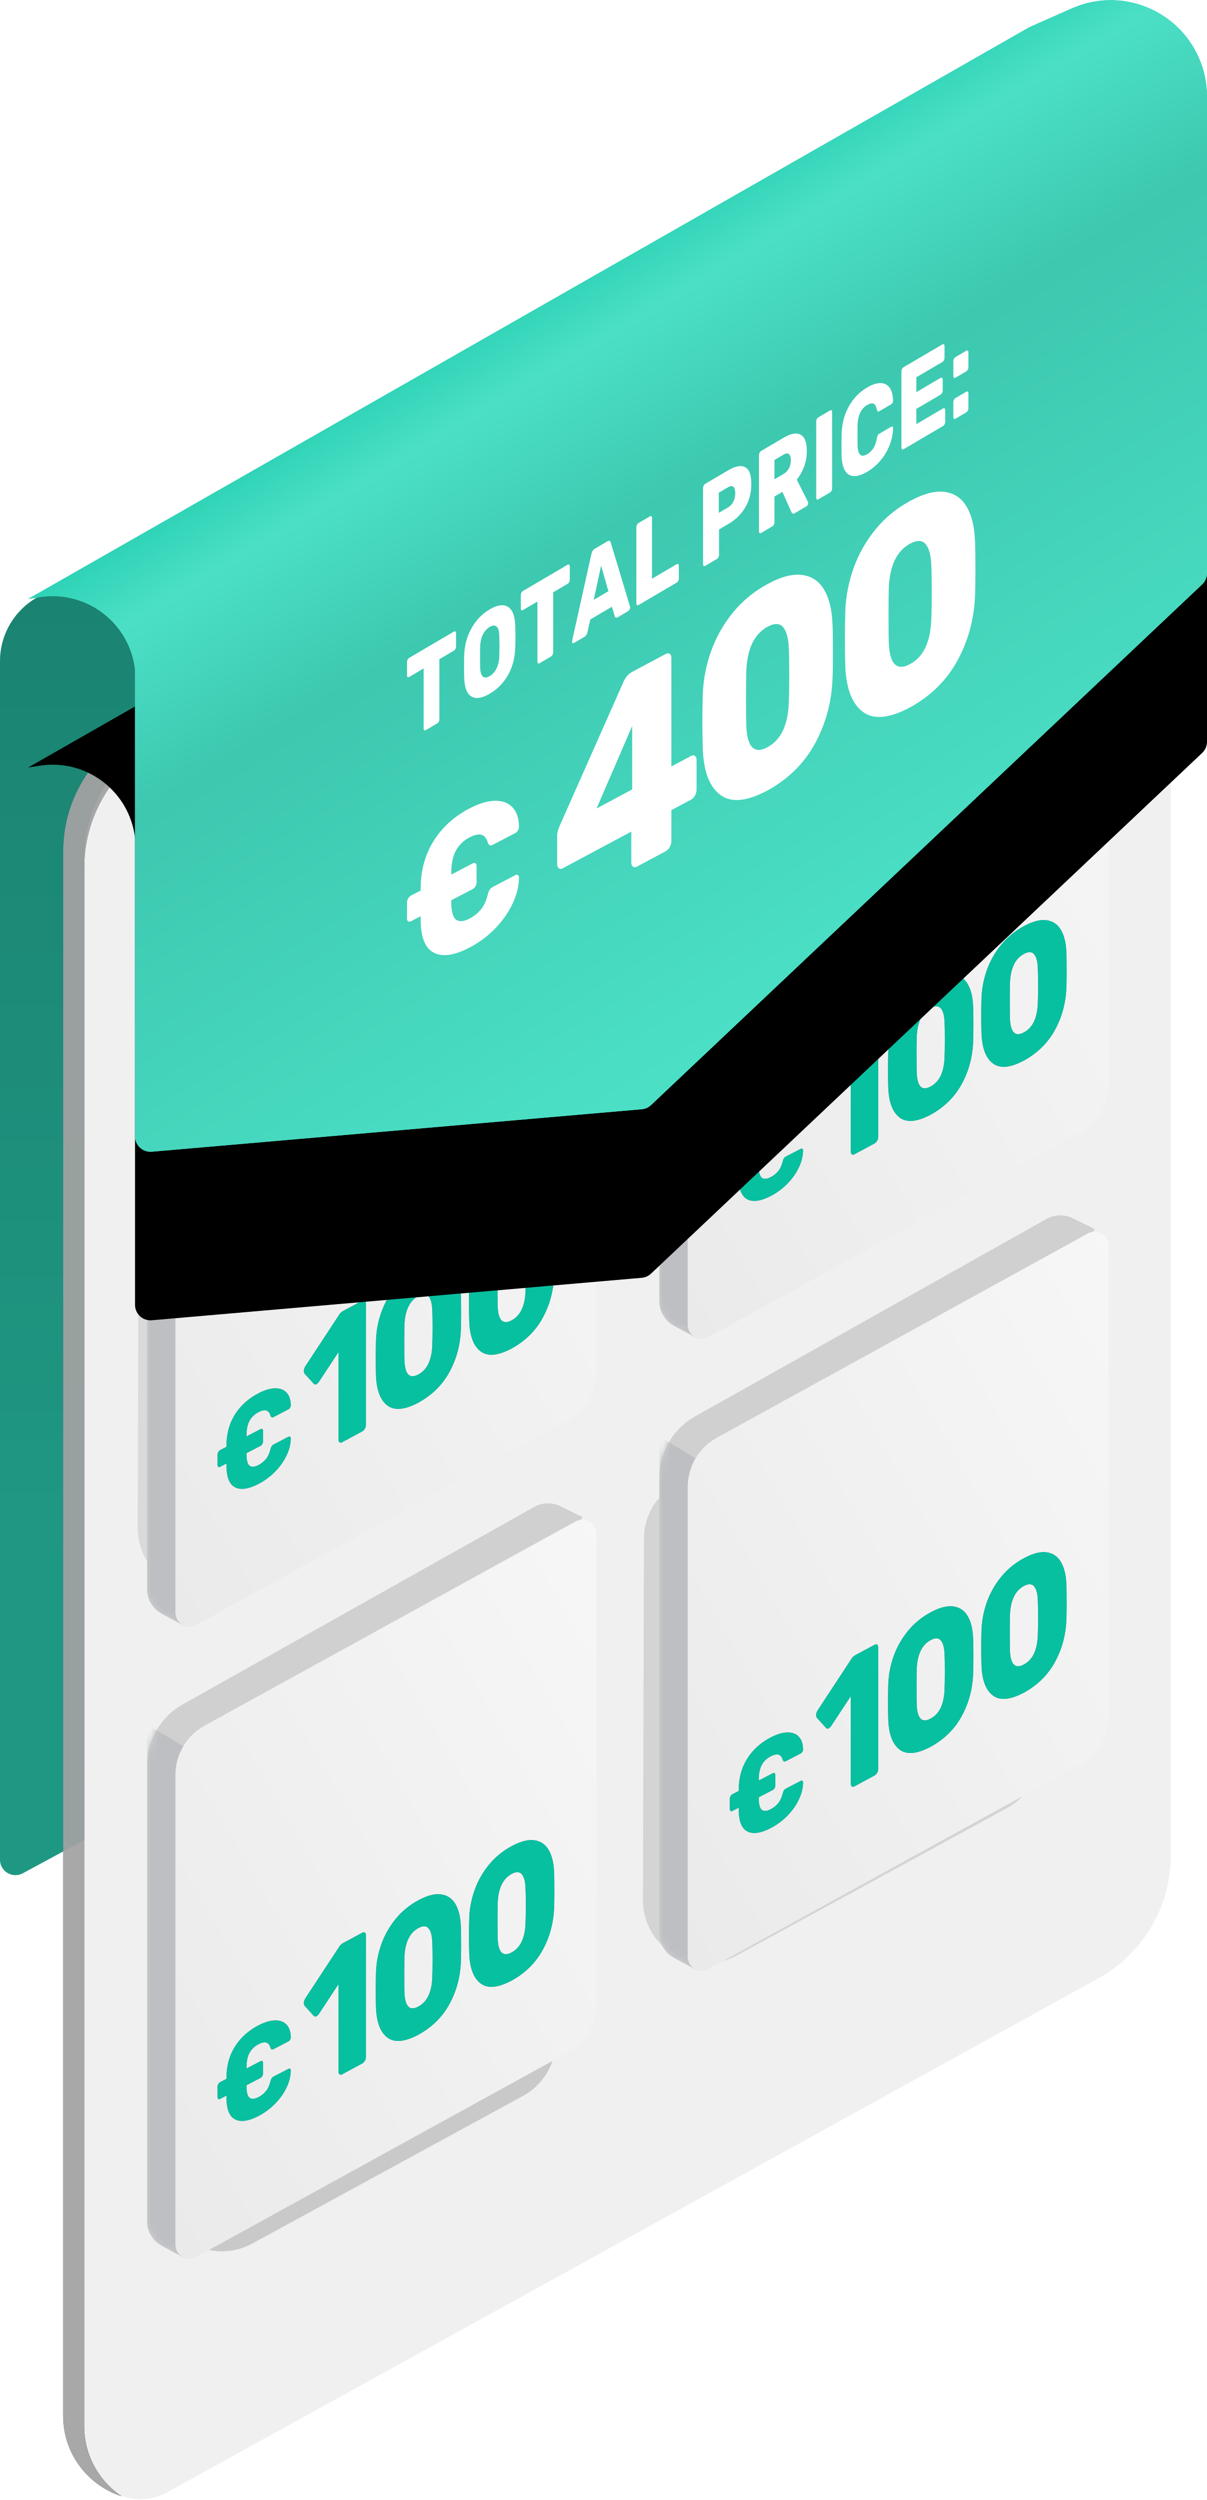 <?xml version="1.0" encoding="UTF-8"?>
<svg width="172px" height="356px" viewBox="0 0 172 356" version="1.1" xmlns="http://www.w3.org/2000/svg" xmlns:xlink="http://www.w3.org/1999/xlink">
    <!-- Generator: Sketch 52.4 (67378) - http://www.bohemiancoding.com/sketch -->
    <title>Total 4@1x</title>
    <desc>Created with Sketch.</desc>
    <defs>
        <linearGradient x1="50%" y1="52.357%" x2="-9.398%" y2="52.357%" id="linearGradient-1">
            <stop stop-color="#FFFFFF" stop-opacity="0" offset="0%"></stop>
            <stop stop-color="#000000" stop-opacity="0.5" offset="100%"></stop>
        </linearGradient>
        <linearGradient x1="95.287%" y1="28.374%" x2="95.287%" y2="83.164%" id="linearGradient-2">
            <stop stop-color="#000000" stop-opacity="0.665" offset="0%"></stop>
            <stop stop-color="#000000" stop-opacity="0" offset="100%"></stop>
        </linearGradient>
        <path d="M127.561,83.705 L127.561,83.705 C133.326,83.705 138,88.379 138,94.144 L138,264.801 C138,266.016 137.015,267.001 135.8,267.001 C135.435,267.001 135.075,266.91 134.754,266.736 L-9.09494702e-13,193.912 L2.158,11 L108.299,78.125 C114.062,81.77 120.741,83.705 127.561,83.705 Z" id="path-3"></path>
        <linearGradient x1="87.876%" y1="1.753%" x2="94.067%" y2="88.206%" id="linearGradient-4">
            <stop stop-color="#B5B5B5" stop-opacity="0.385" offset="0%"></stop>
            <stop stop-color="#7B7B7B" offset="100%"></stop>
        </linearGradient>
        <linearGradient x1="98.657%" y1="-1.326%" x2="-1.403%" y2="98.327%" id="linearGradient-5">
            <stop stop-color="#161380" stop-opacity="0.25" offset="0%"></stop>
            <stop stop-color="#342582" offset="100%"></stop>
        </linearGradient>
        <path d="M-0,314.009 L-0,303.563 L-0,91.416 C-0,83.463 4.292,77.13 11.226,73.234 L140.56,2.708 L141.329,2.276 C143.124,1.268 145.148,0.739 147.206,0.739 C149.791,0.739 152.186,1.556 154.145,2.947 C152.911,2.518 151.586,2.286 150.206,2.286 C148.138,2.286 146.104,2.82 144.303,3.838 L13.16,76.163 C6.883,79.711 3,86.363 3,93.575 L3,309.413 L3,315.456 C3,319.622 5.123,323.292 8.345,325.443 C3.505,323.897 -0,319.363 -0,314.009 Z" id="path-6"></path>
        <filter x="-37.1%" y="-21.5%" width="174.2%" height="143.0%" filterUnits="objectBoundingBox" id="filter-8">
            <feGaussianBlur stdDeviation="7" in="SourceGraphic"></feGaussianBlur>
        </filter>
        <filter x="-37.1%" y="-21.5%" width="174.2%" height="143.0%" filterUnits="objectBoundingBox" id="filter-9">
            <feGaussianBlur stdDeviation="7" in="SourceGraphic"></feGaussianBlur>
        </filter>
        <filter x="-37.1%" y="-21.5%" width="174.2%" height="143.0%" filterUnits="objectBoundingBox" id="filter-10">
            <feGaussianBlur stdDeviation="7" in="SourceGraphic"></feGaussianBlur>
        </filter>
        <path d="M6.062,28.673 L56.129,0.565 C57.274,-0.077 58.662,-0.117 59.842,0.459 L63,2 L6.413,107.585 L3.061,105.78 C1.766,105.083 0.958,103.73 0.958,102.258 L0.958,37.393 C0.958,33.777 2.91,30.443 6.062,28.673 Z" id="path-11"></path>
        <linearGradient x1="100%" y1="0%" x2="0%" y2="100%" id="linearGradient-13">
            <stop stop-color="#FFFFFF" stop-opacity="0.5" offset="0%"></stop>
            <stop stop-color="#000000" stop-opacity="0.5" offset="100%"></stop>
        </linearGradient>
        <path d="M11.145,31.72 L64.036,2.63 C65.004,2.098 66.22,2.451 66.752,3.419 C66.915,3.714 67,4.046 67,4.383 L67,71.27 C67,74.187 65.412,76.874 62.855,78.28 L9.964,107.37 C8.996,107.902 7.78,107.549 7.248,106.581 C7.085,106.286 7,105.954 7,105.617 L7,38.73 C7,35.813 8.588,33.126 11.145,31.72 Z" id="path-14"></path>
        <path d="M23.118,80.573 C23.205,80.528 23.281,80.527 23.345,80.572 C23.408,80.617 23.44,80.693 23.44,80.801 C23.43,81.607 23.227,82.423 22.832,83.249 C22.437,84.076 21.893,84.842 21.2,85.549 C20.506,86.255 19.716,86.838 18.828,87.299 C17.383,88.048 16.255,88.197 15.445,87.745 C14.635,87.292 14.245,86.21 14.274,84.498 L14.274,84.39 L13.381,84.853 C13.273,84.909 13.183,84.914 13.11,84.868 C13.037,84.823 13,84.734 13,84.603 L13,83.114 C13,82.983 13.037,82.856 13.11,82.735 C13.183,82.613 13.273,82.524 13.381,82.469 L14.274,82.005 L14.274,81.898 C14.264,80.218 14.659,78.734 15.46,77.446 C16.26,76.158 17.383,75.14 18.828,74.39 C19.716,73.929 20.506,73.692 21.2,73.68 C21.893,73.667 22.437,73.868 22.832,74.285 C23.227,74.701 23.43,75.308 23.44,76.103 C23.44,76.211 23.408,76.32 23.345,76.431 C23.281,76.541 23.205,76.619 23.118,76.665 L21.024,77.751 C20.887,77.822 20.782,77.84 20.709,77.807 C20.636,77.773 20.575,77.679 20.526,77.525 C20.399,77.125 20.194,76.893 19.911,76.831 C19.628,76.769 19.267,76.852 18.828,77.079 C18.252,77.378 17.82,77.802 17.532,78.352 C17.244,78.902 17.11,79.626 17.129,80.524 L19.12,79.491 C19.228,79.436 19.316,79.432 19.384,79.48 C19.452,79.528 19.486,79.618 19.486,79.75 L19.486,81.238 C19.486,81.357 19.452,81.48 19.384,81.605 C19.316,81.73 19.228,81.82 19.12,81.876 L17.129,82.909 C17.11,83.827 17.244,84.415 17.532,84.672 C17.82,84.929 18.252,84.908 18.828,84.61 C19.267,84.382 19.628,84.09 19.911,83.734 C20.194,83.378 20.399,82.934 20.526,82.402 C20.575,82.197 20.636,82.04 20.709,81.93 C20.782,81.821 20.887,81.73 21.024,81.659 L23.118,80.573 Z M30.751,81.363 C30.611,81.438 30.49,81.438 30.385,81.361 C30.281,81.284 30.229,81.157 30.229,80.98 L30.229,68.534 L27.431,72.783 C27.319,72.932 27.215,73.032 27.118,73.085 C26.95,73.175 26.804,73.147 26.679,73.002 L25.385,71.573 C25.329,71.479 25.301,71.361 25.301,71.219 C25.301,70.971 25.378,70.735 25.531,70.51 L30.375,63.136 C30.514,62.937 30.674,62.789 30.855,62.691 L33.611,61.204 C33.764,61.121 33.893,61.114 33.997,61.182 C34.102,61.249 34.154,61.381 34.154,61.576 L34.154,78.862 C34.154,79.057 34.102,79.245 33.997,79.425 C33.893,79.606 33.764,79.737 33.611,79.82 L30.751,81.363 Z M41.616,75.724 C39.695,76.743 38.233,76.884 37.231,76.148 C36.229,75.413 35.679,74.025 35.582,71.985 C35.554,71.043 35.54,70.191 35.54,69.428 C35.54,68.648 35.554,67.754 35.582,66.746 C35.637,65.387 35.898,64.062 36.365,62.774 C36.831,61.485 37.506,60.301 38.39,59.221 C39.274,58.141 40.349,57.259 41.616,56.576 C42.883,55.892 43.961,55.612 44.852,55.734 C45.743,55.856 46.422,56.31 46.888,57.095 C47.354,57.881 47.615,58.924 47.671,60.223 C47.699,60.705 47.713,61.584 47.713,62.86 C47.713,64.101 47.699,64.969 47.671,65.462 C47.573,67.607 47.024,69.588 46.021,71.405 C45.019,73.223 43.551,74.662 41.616,75.724 Z M41.616,71.708 C42.27,71.355 42.757,70.822 43.077,70.108 C43.398,69.395 43.572,68.534 43.599,67.526 C43.627,66.997 43.641,66.156 43.641,65.004 C43.641,63.851 43.627,63.043 43.599,62.58 C43.572,61.637 43.398,60.973 43.077,60.588 C42.757,60.202 42.27,60.185 41.616,60.538 C40.363,61.214 39.702,62.608 39.632,64.72 C39.618,65.207 39.611,66.026 39.611,67.178 C39.611,68.331 39.618,69.16 39.632,69.667 C39.702,71.704 40.363,72.384 41.616,71.708 Z M54.903,68.018 C52.982,69.037 51.521,69.178 50.518,68.442 C49.516,67.707 48.966,66.319 48.869,64.279 C48.841,63.337 48.827,62.485 48.827,61.722 C48.827,60.942 48.841,60.048 48.869,59.04 C48.925,57.681 49.186,56.356 49.652,55.067 C50.118,53.779 50.793,52.594 51.677,51.515 C52.561,50.435 53.636,49.553 54.903,48.87 C56.17,48.186 57.249,47.906 58.14,48.028 C59.03,48.15 59.709,48.604 60.175,49.389 C60.642,50.175 60.903,51.217 60.958,52.517 C60.986,52.999 61,53.878 61,55.154 C61,56.395 60.986,57.263 60.958,57.756 C60.861,59.901 60.311,61.882 59.309,63.699 C58.307,65.516 56.838,66.956 54.903,68.018 Z M54.903,64.002 C55.557,63.649 56.045,63.116 56.365,62.402 C56.685,61.689 56.859,60.828 56.887,59.82 C56.915,59.291 56.928,58.45 56.928,57.298 C56.928,56.145 56.915,55.337 56.887,54.874 C56.859,53.931 56.685,53.267 56.365,52.881 C56.045,52.496 55.557,52.479 54.903,52.832 C53.65,53.508 52.989,54.902 52.92,57.014 C52.906,57.5 52.899,58.32 52.899,59.472 C52.899,60.625 52.906,61.454 52.92,61.961 C52.989,63.998 53.65,64.678 54.903,64.002 Z" id="path-15"></path>
        <filter x="-37.1%" y="-21.5%" width="174.2%" height="143.0%" filterUnits="objectBoundingBox" id="filter-16">
            <feGaussianBlur stdDeviation="7" in="SourceGraphic"></feGaussianBlur>
        </filter>
        <path d="M6.062,28.673 L56.129,0.565 C57.274,-0.077 58.662,-0.117 59.842,0.459 L63,2 L6.413,107.585 L3.061,105.78 C1.766,105.083 0.958,103.73 0.958,102.258 L0.958,37.393 C0.958,33.777 2.91,30.443 6.062,28.673 Z" id="path-17"></path>
        <path d="M14.145,31.72 L67.036,2.63 C68.004,2.098 69.22,2.451 69.752,3.419 C69.915,3.714 70,4.046 70,4.383 L70,71.27 C70,74.187 68.412,76.874 65.855,78.28 L12.964,107.37 C11.996,107.902 10.78,107.549 10.248,106.581 C10.085,106.286 10,105.954 10,105.617 L10,38.73 C10,35.813 11.588,33.126 14.145,31.72 Z" id="path-19"></path>
        <path d="M26.118,80.573 C26.205,80.528 26.281,80.527 26.345,80.572 C26.408,80.617 26.44,80.693 26.44,80.801 C26.43,81.607 26.227,82.423 25.832,83.249 C25.437,84.076 24.893,84.842 24.2,85.549 C23.506,86.255 22.716,86.838 21.828,87.299 C20.383,88.048 19.255,88.197 18.445,87.745 C17.635,87.292 17.245,86.21 17.274,84.498 L17.274,84.39 L16.381,84.853 C16.273,84.909 16.183,84.914 16.11,84.868 C16.037,84.823 16,84.734 16,84.603 L16,83.114 C16,82.983 16.037,82.856 16.11,82.735 C16.183,82.613 16.273,82.524 16.381,82.469 L17.274,82.005 L17.274,81.898 C17.264,80.218 17.659,78.734 18.46,77.446 C19.26,76.158 20.383,75.14 21.828,74.39 C22.716,73.929 23.506,73.692 24.2,73.68 C24.893,73.667 25.437,73.868 25.832,74.285 C26.227,74.701 26.43,75.308 26.44,76.103 C26.44,76.211 26.408,76.32 26.345,76.431 C26.281,76.541 26.205,76.619 26.118,76.665 L24.024,77.751 C23.887,77.822 23.782,77.84 23.709,77.807 C23.636,77.773 23.575,77.679 23.526,77.525 C23.399,77.125 23.194,76.893 22.911,76.831 C22.628,76.769 22.267,76.852 21.828,77.079 C21.252,77.378 20.82,77.802 20.532,78.352 C20.244,78.902 20.11,79.626 20.129,80.524 L22.12,79.491 C22.228,79.436 22.316,79.432 22.384,79.48 C22.452,79.528 22.486,79.618 22.486,79.75 L22.486,81.238 C22.486,81.357 22.452,81.48 22.384,81.605 C22.316,81.73 22.228,81.82 22.12,81.876 L20.129,82.909 C20.11,83.827 20.244,84.415 20.532,84.672 C20.82,84.929 21.252,84.908 21.828,84.61 C22.267,84.382 22.628,84.09 22.911,83.734 C23.194,83.378 23.399,82.934 23.526,82.402 C23.575,82.197 23.636,82.04 23.709,81.93 C23.782,81.821 23.887,81.73 24.024,81.659 L26.118,80.573 Z M33.751,81.363 C33.611,81.438 33.49,81.438 33.385,81.361 C33.281,81.284 33.229,81.157 33.229,80.98 L33.229,68.534 L30.431,72.783 C30.319,72.932 30.215,73.032 30.118,73.085 C29.95,73.175 29.804,73.147 29.679,73.002 L28.385,71.573 C28.329,71.479 28.301,71.361 28.301,71.219 C28.301,70.971 28.378,70.735 28.531,70.51 L33.375,63.136 C33.514,62.937 33.674,62.789 33.855,62.691 L36.611,61.204 C36.764,61.121 36.893,61.114 36.997,61.182 C37.102,61.249 37.154,61.381 37.154,61.576 L37.154,78.862 C37.154,79.057 37.102,79.245 36.997,79.425 C36.893,79.606 36.764,79.737 36.611,79.82 L33.751,81.363 Z M44.616,75.724 C42.695,76.743 41.233,76.884 40.231,76.148 C39.229,75.413 38.679,74.025 38.582,71.985 C38.554,71.043 38.54,70.191 38.54,69.428 C38.54,68.648 38.554,67.754 38.582,66.746 C38.637,65.387 38.898,64.062 39.365,62.774 C39.831,61.485 40.506,60.301 41.39,59.221 C42.274,58.141 43.349,57.259 44.616,56.576 C45.883,55.892 46.961,55.612 47.852,55.734 C48.743,55.856 49.422,56.31 49.888,57.095 C50.354,57.881 50.615,58.924 50.671,60.223 C50.699,60.705 50.713,61.584 50.713,62.86 C50.713,64.101 50.699,64.969 50.671,65.462 C50.573,67.607 50.024,69.588 49.021,71.405 C48.019,73.223 46.551,74.662 44.616,75.724 Z M44.616,71.708 C45.27,71.355 45.757,70.822 46.077,70.108 C46.398,69.395 46.572,68.534 46.599,67.526 C46.627,66.997 46.641,66.156 46.641,65.004 C46.641,63.851 46.627,63.043 46.599,62.58 C46.572,61.637 46.398,60.973 46.077,60.588 C45.757,60.202 45.27,60.185 44.616,60.538 C43.363,61.214 42.702,62.608 42.632,64.72 C42.618,65.207 42.611,66.026 42.611,67.178 C42.611,68.331 42.618,69.16 42.632,69.667 C42.702,71.704 43.363,72.384 44.616,71.708 Z M57.903,68.018 C55.982,69.037 54.521,69.178 53.518,68.442 C52.516,67.707 51.966,66.319 51.869,64.279 C51.841,63.337 51.827,62.485 51.827,61.722 C51.827,60.942 51.841,60.048 51.869,59.04 C51.925,57.681 52.186,56.356 52.652,55.067 C53.118,53.779 53.793,52.594 54.677,51.515 C55.561,50.435 56.636,49.553 57.903,48.87 C59.17,48.186 60.249,47.906 61.14,48.028 C62.03,48.15 62.709,48.604 63.175,49.389 C63.642,50.175 63.903,51.217 63.958,52.517 C63.986,52.999 64,53.878 64,55.154 C64,56.395 63.986,57.263 63.958,57.756 C63.861,59.901 63.311,61.882 62.309,63.699 C61.307,65.516 59.838,66.956 57.903,68.018 Z M57.903,64.002 C58.557,63.649 59.045,63.116 59.365,62.402 C59.685,61.689 59.859,60.828 59.887,59.82 C59.915,59.291 59.928,58.45 59.928,57.298 C59.928,56.145 59.915,55.337 59.887,54.874 C59.859,53.931 59.685,53.267 59.365,52.881 C59.045,52.496 58.557,52.479 57.903,52.832 C56.65,53.508 55.989,54.902 55.92,57.014 C55.906,57.5 55.899,58.32 55.899,59.472 C55.899,60.625 55.906,61.454 55.92,61.961 C55.989,63.998 56.65,64.678 57.903,64.002 Z" id="path-20"></path>
        <path d="M6.062,28.673 L56.129,0.565 C57.274,-0.077 58.662,-0.117 59.842,0.459 L63,2 L6.413,107.585 L3.061,105.78 C1.766,105.083 0.958,103.73 0.958,102.258 L0.958,37.393 C0.958,33.777 2.91,30.443 6.062,28.673 Z" id="path-21"></path>
        <path d="M9.145,31.72 L62.036,2.63 C63.004,2.098 64.22,2.451 64.752,3.419 C64.915,3.714 65,4.046 65,4.383 L65,71.27 C65,74.187 63.412,76.874 60.855,78.28 L7.964,107.37 C6.996,107.902 5.78,107.549 5.248,106.581 C5.085,106.286 5,105.954 5,105.617 L5,38.73 C5,35.813 6.588,33.126 9.145,31.72 Z" id="path-23"></path>
        <path d="M21.118,80.573 C21.205,80.528 21.281,80.527 21.345,80.572 C21.408,80.617 21.44,80.693 21.44,80.801 C21.43,81.607 21.227,82.423 20.832,83.249 C20.437,84.076 19.893,84.842 19.2,85.549 C18.506,86.255 17.716,86.838 16.828,87.299 C15.383,88.048 14.255,88.197 13.445,87.745 C12.635,87.292 12.245,86.21 12.274,84.498 L12.274,84.39 L11.381,84.853 C11.273,84.909 11.183,84.914 11.11,84.868 C11.037,84.823 11,84.734 11,84.603 L11,83.114 C11,82.983 11.037,82.856 11.11,82.735 C11.183,82.613 11.273,82.524 11.381,82.469 L12.274,82.005 L12.274,81.898 C12.264,80.218 12.659,78.734 13.46,77.446 C14.26,76.158 15.383,75.14 16.828,74.39 C17.716,73.929 18.506,73.692 19.2,73.68 C19.893,73.667 20.437,73.868 20.832,74.285 C21.227,74.701 21.43,75.308 21.44,76.103 C21.44,76.211 21.408,76.32 21.345,76.431 C21.281,76.541 21.205,76.619 21.118,76.665 L19.024,77.751 C18.887,77.822 18.782,77.84 18.709,77.807 C18.636,77.773 18.575,77.679 18.526,77.525 C18.399,77.125 18.194,76.893 17.911,76.831 C17.628,76.769 17.267,76.852 16.828,77.079 C16.252,77.378 15.82,77.802 15.532,78.352 C15.244,78.902 15.11,79.626 15.129,80.524 L17.12,79.491 C17.228,79.436 17.316,79.432 17.384,79.48 C17.452,79.528 17.486,79.618 17.486,79.75 L17.486,81.238 C17.486,81.357 17.452,81.48 17.384,81.605 C17.316,81.73 17.228,81.82 17.12,81.876 L15.129,82.909 C15.11,83.827 15.244,84.415 15.532,84.672 C15.82,84.929 16.252,84.908 16.828,84.61 C17.267,84.382 17.628,84.09 17.911,83.734 C18.194,83.378 18.399,82.934 18.526,82.402 C18.575,82.197 18.636,82.04 18.709,81.93 C18.782,81.821 18.887,81.73 19.024,81.659 L21.118,80.573 Z M28.751,81.363 C28.611,81.438 28.49,81.438 28.385,81.361 C28.281,81.284 28.229,81.157 28.229,80.98 L28.229,68.534 L25.431,72.783 C25.319,72.932 25.215,73.032 25.118,73.085 C24.95,73.175 24.804,73.147 24.679,73.002 L23.385,71.573 C23.329,71.479 23.301,71.361 23.301,71.219 C23.301,70.971 23.378,70.735 23.531,70.51 L28.375,63.136 C28.514,62.937 28.674,62.789 28.855,62.691 L31.611,61.204 C31.764,61.121 31.893,61.114 31.997,61.182 C32.102,61.249 32.154,61.381 32.154,61.576 L32.154,78.862 C32.154,79.057 32.102,79.245 31.997,79.425 C31.893,79.606 31.764,79.737 31.611,79.82 L28.751,81.363 Z M39.616,75.724 C37.695,76.743 36.233,76.884 35.231,76.148 C34.229,75.413 33.679,74.025 33.582,71.985 C33.554,71.043 33.54,70.191 33.54,69.428 C33.54,68.648 33.554,67.754 33.582,66.746 C33.637,65.387 33.898,64.062 34.365,62.774 C34.831,61.485 35.506,60.301 36.39,59.221 C37.274,58.141 38.349,57.259 39.616,56.576 C40.883,55.892 41.961,55.612 42.852,55.734 C43.743,55.856 44.422,56.31 44.888,57.095 C45.354,57.881 45.615,58.924 45.671,60.223 C45.699,60.705 45.713,61.584 45.713,62.86 C45.713,64.101 45.699,64.969 45.671,65.462 C45.573,67.607 45.024,69.588 44.021,71.405 C43.019,73.223 41.551,74.662 39.616,75.724 Z M39.616,71.708 C40.27,71.355 40.757,70.822 41.077,70.108 C41.398,69.395 41.572,68.534 41.599,67.526 C41.627,66.997 41.641,66.156 41.641,65.004 C41.641,63.851 41.627,63.043 41.599,62.58 C41.572,61.637 41.398,60.973 41.077,60.588 C40.757,60.202 40.27,60.185 39.616,60.538 C38.363,61.214 37.702,62.608 37.632,64.72 C37.618,65.207 37.611,66.026 37.611,67.178 C37.611,68.331 37.618,69.16 37.632,69.667 C37.702,71.704 38.363,72.384 39.616,71.708 Z M52.903,68.018 C50.982,69.037 49.521,69.178 48.518,68.442 C47.516,67.707 46.966,66.319 46.869,64.279 C46.841,63.337 46.827,62.485 46.827,61.722 C46.827,60.942 46.841,60.048 46.869,59.04 C46.925,57.681 47.186,56.356 47.652,55.067 C48.118,53.779 48.793,52.594 49.677,51.515 C50.561,50.435 51.636,49.553 52.903,48.87 C54.17,48.186 55.249,47.906 56.14,48.028 C57.03,48.15 57.709,48.604 58.175,49.389 C58.642,50.175 58.903,51.217 58.958,52.517 C58.986,52.999 59,53.878 59,55.154 C59,56.395 58.986,57.263 58.958,57.756 C58.861,59.901 58.311,61.882 57.309,63.699 C56.307,65.516 54.838,66.956 52.903,68.018 Z M52.903,64.002 C53.557,63.649 54.045,63.116 54.365,62.402 C54.685,61.689 54.859,60.828 54.887,59.82 C54.915,59.291 54.928,58.45 54.928,57.298 C54.928,56.145 54.915,55.337 54.887,54.874 C54.859,53.931 54.685,53.267 54.365,52.881 C54.045,52.496 53.557,52.479 52.903,52.832 C51.65,53.508 50.989,54.902 50.92,57.014 C50.906,57.5 50.899,58.32 50.899,59.472 C50.899,60.625 50.906,61.454 50.92,61.961 C50.989,63.998 51.65,64.678 52.903,64.002 Z" id="path-24"></path>
        <path d="M6.062,28.673 L56.129,0.565 C57.274,-0.077 58.662,-0.117 59.842,0.459 L63,2 L6.413,107.585 L3.061,105.78 C1.766,105.083 0.958,103.73 0.958,102.258 L0.958,37.393 C0.958,33.777 2.91,30.443 6.062,28.673 Z" id="path-25"></path>
        <path d="M9.145,31.72 L62.036,2.63 C63.004,2.098 64.22,2.451 64.752,3.419 C64.915,3.714 65,4.046 65,4.383 L65,71.27 C65,74.187 63.412,76.874 60.855,78.28 L7.964,107.37 C6.996,107.902 5.78,107.549 5.248,106.581 C5.085,106.286 5,105.954 5,105.617 L5,38.73 C5,35.813 6.588,33.126 9.145,31.72 Z" id="path-27"></path>
        <path d="M21.118,80.573 C21.205,80.528 21.281,80.527 21.345,80.572 C21.408,80.617 21.44,80.693 21.44,80.801 C21.43,81.607 21.227,82.423 20.832,83.249 C20.437,84.076 19.893,84.842 19.2,85.549 C18.506,86.255 17.716,86.838 16.828,87.299 C15.383,88.048 14.255,88.197 13.445,87.745 C12.635,87.292 12.245,86.21 12.274,84.498 L12.274,84.39 L11.381,84.853 C11.273,84.909 11.183,84.914 11.11,84.868 C11.037,84.823 11,84.734 11,84.603 L11,83.114 C11,82.983 11.037,82.856 11.11,82.735 C11.183,82.613 11.273,82.524 11.381,82.469 L12.274,82.005 L12.274,81.898 C12.264,80.218 12.659,78.734 13.46,77.446 C14.26,76.158 15.383,75.14 16.828,74.39 C17.716,73.929 18.506,73.692 19.2,73.68 C19.893,73.667 20.437,73.868 20.832,74.285 C21.227,74.701 21.43,75.308 21.44,76.103 C21.44,76.211 21.408,76.32 21.345,76.431 C21.281,76.541 21.205,76.619 21.118,76.665 L19.024,77.751 C18.887,77.822 18.782,77.84 18.709,77.807 C18.636,77.773 18.575,77.679 18.526,77.525 C18.399,77.125 18.194,76.893 17.911,76.831 C17.628,76.769 17.267,76.852 16.828,77.079 C16.252,77.378 15.82,77.802 15.532,78.352 C15.244,78.902 15.11,79.626 15.129,80.524 L17.12,79.491 C17.228,79.436 17.316,79.432 17.384,79.48 C17.452,79.528 17.486,79.618 17.486,79.75 L17.486,81.238 C17.486,81.357 17.452,81.48 17.384,81.605 C17.316,81.73 17.228,81.82 17.12,81.876 L15.129,82.909 C15.11,83.827 15.244,84.415 15.532,84.672 C15.82,84.929 16.252,84.908 16.828,84.61 C17.267,84.382 17.628,84.09 17.911,83.734 C18.194,83.378 18.399,82.934 18.526,82.402 C18.575,82.197 18.636,82.04 18.709,81.93 C18.782,81.821 18.887,81.73 19.024,81.659 L21.118,80.573 Z M28.751,81.363 C28.611,81.438 28.49,81.438 28.385,81.361 C28.281,81.284 28.229,81.157 28.229,80.98 L28.229,68.534 L25.431,72.783 C25.319,72.932 25.215,73.032 25.118,73.085 C24.95,73.175 24.804,73.147 24.679,73.002 L23.385,71.573 C23.329,71.479 23.301,71.361 23.301,71.219 C23.301,70.971 23.378,70.735 23.531,70.51 L28.375,63.136 C28.514,62.937 28.674,62.789 28.855,62.691 L31.611,61.204 C31.764,61.121 31.893,61.114 31.997,61.182 C32.102,61.249 32.154,61.381 32.154,61.576 L32.154,78.862 C32.154,79.057 32.102,79.245 31.997,79.425 C31.893,79.606 31.764,79.737 31.611,79.82 L28.751,81.363 Z M39.616,75.724 C37.695,76.743 36.233,76.884 35.231,76.148 C34.229,75.413 33.679,74.025 33.582,71.985 C33.554,71.043 33.54,70.191 33.54,69.428 C33.54,68.648 33.554,67.754 33.582,66.746 C33.637,65.387 33.898,64.062 34.365,62.774 C34.831,61.485 35.506,60.301 36.39,59.221 C37.274,58.141 38.349,57.259 39.616,56.576 C40.883,55.892 41.961,55.612 42.852,55.734 C43.743,55.856 44.422,56.31 44.888,57.095 C45.354,57.881 45.615,58.924 45.671,60.223 C45.699,60.705 45.713,61.584 45.713,62.86 C45.713,64.101 45.699,64.969 45.671,65.462 C45.573,67.607 45.024,69.588 44.021,71.405 C43.019,73.223 41.551,74.662 39.616,75.724 Z M39.616,71.708 C40.27,71.355 40.757,70.822 41.077,70.108 C41.398,69.395 41.572,68.534 41.599,67.526 C41.627,66.997 41.641,66.156 41.641,65.004 C41.641,63.851 41.627,63.043 41.599,62.58 C41.572,61.637 41.398,60.973 41.077,60.588 C40.757,60.202 40.27,60.185 39.616,60.538 C38.363,61.214 37.702,62.608 37.632,64.72 C37.618,65.207 37.611,66.026 37.611,67.178 C37.611,68.331 37.618,69.16 37.632,69.667 C37.702,71.704 38.363,72.384 39.616,71.708 Z M52.903,68.018 C50.982,69.037 49.521,69.178 48.518,68.442 C47.516,67.707 46.966,66.319 46.869,64.279 C46.841,63.337 46.827,62.485 46.827,61.722 C46.827,60.942 46.841,60.048 46.869,59.04 C46.925,57.681 47.186,56.356 47.652,55.067 C48.118,53.779 48.793,52.594 49.677,51.515 C50.561,50.435 51.636,49.553 52.903,48.87 C54.17,48.186 55.249,47.906 56.14,48.028 C57.03,48.15 57.709,48.604 58.175,49.389 C58.642,50.175 58.903,51.217 58.958,52.517 C58.986,52.999 59,53.878 59,55.154 C59,56.395 58.986,57.263 58.958,57.756 C58.861,59.901 58.311,61.882 57.309,63.699 C56.307,65.516 54.838,66.956 52.903,68.018 Z M52.903,64.002 C53.557,63.649 54.045,63.116 54.365,62.402 C54.685,61.689 54.859,60.828 54.887,59.82 C54.915,59.291 54.928,58.45 54.928,57.298 C54.928,56.145 54.915,55.337 54.887,54.874 C54.859,53.931 54.685,53.267 54.365,52.881 C54.045,52.496 53.557,52.479 52.903,52.832 C51.65,53.508 50.989,54.902 50.92,57.014 C50.906,57.5 50.899,58.32 50.899,59.472 C50.899,60.625 50.906,61.454 50.92,61.961 C50.989,63.998 51.65,64.678 52.903,64.002 Z" id="path-28"></path>
        <linearGradient x1="67.628%" y1="22.997%" x2="30.76%" y2="84.477%" id="linearGradient-29">
            <stop stop-color="#07C0A0" offset="0%"></stop>
            <stop stop-color="#4BE0C6" offset="20.394%"></stop>
            <stop stop-color="#3DC8B0" offset="40.601%"></stop>
            <stop stop-color="#4BE0C6" offset="100%"></stop>
        </linearGradient>
        <path d="M4,13.745 L4,81.613 C4,82.218 4.25,82.797 4.69,83.212 L83.228,157.351 C83.589,157.692 84.054,157.9 84.548,157.943 L154.368,163.991 C155.578,164.096 156.644,163.2 156.749,161.989 C156.755,161.926 156.758,161.863 156.758,161.799 L156.758,95.293 L156.758,95.293 C157.545,88.803 163.445,84.18 169.935,84.968 C170.084,84.986 170.232,85.007 170.38,85.031 L172,85.29 L29.305,3.868 L23.272,1.198 C16.342,-1.868 8.239,1.264 5.173,8.194 C4.4,9.942 4,11.833 4,13.745 Z" id="path-30"></path>
        <filter x="-14.3%" y="-9.8%" width="123.8%" height="138.2%" filterUnits="objectBoundingBox" id="filter-31">
            <feMorphology radius="8.5" operator="erode" in="SourceAlpha" result="shadowSpreadOuter1"></feMorphology>
            <feOffset dx="0" dy="24" in="shadowSpreadOuter1" result="shadowOffsetOuter1"></feOffset>
            <feGaussianBlur stdDeviation="12.5" in="shadowOffsetOuter1" result="shadowBlurOuter1"></feGaussianBlur>
            <feColorMatrix values="0 0 0 0 0   0 0 0 0 0   0 0 0 0 0  0 0 0 0.5 0" type="matrix" in="shadowBlurOuter1"></feColorMatrix>
        </filter>
    </defs>
    <g id="Total-4" stroke="none" stroke-width="1" fill="none" fill-rule="evenodd">
        <g id="price-new">
            <g id="bg" transform="translate(69, 139) scale(-1, 1) translate(-69, -139) ">
                <use fill="#1F9883" xlink:href="#path-3"></use>
                <use fill-opacity="0.62" fill="url(#linearGradient-1)" xlink:href="#path-3"></use>
                <use fill-opacity="0.21" fill="url(#linearGradient-2)" xlink:href="#path-3"></use>
            </g>
            <path d="M23.863,354.854 L156.504,281.703 C162.883,278.185 166.845,271.476 166.845,264.19 L166.845,38.682 C166.845,34.264 163.263,30.682 158.845,30.682 C157.494,30.682 156.165,31.025 154.982,31.677 L22.341,104.828 C15.962,108.346 12,115.056 12,122.341 L12,347.849 C12,352.267 15.582,355.849 20,355.849 C21.351,355.849 22.68,355.507 23.863,354.854 Z" id="Path-11-Copy-5" fill="#F0F0F0"></path>
            <g id="Group-5" opacity="0.93" transform="translate(9, 30)">
                <mask id="mask-7" fill="white">
                    <use xlink:href="#path-6"></use>
                </mask>
                <g id="Fill-1-Copy">
                    <use fill="url(#linearGradient-5)" xlink:href="#path-6"></use>
                    <use fill="#A2A2A2" xlink:href="#path-6"></use>
                </g>
            </g>
            <path d="M19.759,166.111 L19.623,217.541 C19.61,222.512 23.629,226.552 28.599,226.565 C30.112,226.569 31.601,226.192 32.93,225.468 L71.534,204.431 C74.427,202.854 76.228,199.823 76.228,196.528 L76.228,129 L24.334,158.298 C21.515,159.89 19.767,162.873 19.759,166.111 Z" id="1" fill="#000000" opacity="0.3" filter="url(#filter-8)"></path>
            <path d="M22.759,260.111 L22.623,311.541 C22.61,316.512 26.629,320.552 31.599,320.565 C33.112,320.569 34.601,320.192 35.93,319.468 L74.534,298.431 C77.427,296.854 79.228,293.823 79.228,290.528 L79.228,223 L27.334,252.298 C24.515,253.89 22.767,256.873 22.759,260.111 Z" id="3" fill="#000000" opacity="0.4" filter="url(#filter-9)"></path>
            <g id="cub4" transform="translate(91, 173)">
                <path d="M0.759,46.111 L0.623,97.541 C0.61,102.512 4.629,106.552 9.599,106.565 C11.112,106.569 12.601,106.192 13.93,105.468 L52.534,84.431 C55.427,82.854 57.228,79.823 57.228,76.528 L57.228,9 L5.334,38.298 C2.515,39.89 0.767,42.873 0.759,46.111 Z" id="shadow-copy-2" fill="#000000" opacity="0.34" filter="url(#filter-10)"></path>
                <g id="Path-5-Copy-3" transform="translate(2, 0)">
                    <mask id="mask-12" fill="white">
                        <use xlink:href="#path-11"></use>
                    </mask>
                    <use id="Mask" fill="#D0D0D0" xlink:href="#path-11"></use>
                    <path d="M0.958,31.539 L28.623,48.159 C30.347,49.195 31.034,51.35 30.227,53.193 L6.413,107.585 L3.061,105.78 C1.766,105.083 0.958,103.73 0.958,102.258 L0.958,31.539 Z" fill="#BDBFC3" mask="url(#mask-12)"></path>
                </g>
                <g id="Rectangle">
                    <use fill="#F7F7F7" xlink:href="#path-14"></use>
                    <use fill-opacity="0.1" fill="url(#linearGradient-13)" xlink:href="#path-14"></use>
                </g>
                <g id="€-100">
                    <use fill-opacity="0.5" fill="#030D25" xlink:href="#path-15"></use>
                    <use fill="#07C0A0" xlink:href="#path-15"></use>
                </g>
            </g>
            <g id="cub2" transform="translate(88, 83)">
                <path d="M0.759,37.111 L0.623,88.541 C0.61,93.512 4.629,97.552 9.599,97.565 C11.112,97.569 12.601,97.192 13.93,96.468 L52.534,75.431 C55.427,73.854 57.228,70.823 57.228,67.528 L57.228,0 L5.334,29.298 C2.515,30.89 0.767,33.873 0.759,37.111 Z" id="2" fill="#000000" opacity="0.34" filter="url(#filter-16)"></path>
                <g id="Path-5-Copy-3" transform="translate(5, 0)">
                    <mask id="mask-18" fill="white">
                        <use xlink:href="#path-17"></use>
                    </mask>
                    <use id="Mask" fill="#D0D0D0" xlink:href="#path-17"></use>
                    <path d="M0.958,31.539 L28.623,48.159 C30.347,49.195 31.034,51.35 30.227,53.193 L6.413,107.585 L3.061,105.78 C1.766,105.083 0.958,103.73 0.958,102.258 L0.958,31.539 Z" fill="#BDBFC3" mask="url(#mask-18)"></path>
                </g>
                <g id="Rectangle">
                    <use fill="#F7F7F7" xlink:href="#path-19"></use>
                    <use fill-opacity="0.1" fill="url(#linearGradient-13)" xlink:href="#path-19"></use>
                </g>
                <g id="€-100">
                    <use fill-opacity="0.5" fill="#030D25" xlink:href="#path-20"></use>
                    <use fill="#07C0A0" xlink:href="#path-20"></use>
                </g>
            </g>
            <g id="cub3" transform="translate(20, 214)">
                <g id="Path-5-Copy-3">
                    <mask id="mask-22" fill="white">
                        <use xlink:href="#path-21"></use>
                    </mask>
                    <use id="Mask" fill="#D0D0D0" xlink:href="#path-21"></use>
                    <path d="M0.958,31.539 L28.623,48.159 C30.347,49.195 31.034,51.35 30.227,53.193 L6.413,107.585 L3.061,105.78 C1.766,105.083 0.958,103.73 0.958,102.258 L0.958,31.539 Z" fill="#BDBFC3" mask="url(#mask-22)"></path>
                </g>
                <g id="Rectangle">
                    <use fill="#F7F7F7" xlink:href="#path-23"></use>
                    <use fill-opacity="0.1" fill="url(#linearGradient-13)" xlink:href="#path-23"></use>
                </g>
                <g id="€-100">
                    <use fill-opacity="0.5" fill="#030D25" xlink:href="#path-24"></use>
                    <use fill="#07C0A0" xlink:href="#path-24"></use>
                </g>
            </g>
            <g id="cub1" transform="translate(20, 124)">
                <g id="Path-5-Copy-3">
                    <mask id="mask-26" fill="white">
                        <use xlink:href="#path-25"></use>
                    </mask>
                    <use id="Mask" fill="#D0D0D0" xlink:href="#path-25"></use>
                    <path d="M0.958,31.539 L28.623,48.159 C30.347,49.195 31.034,51.35 30.227,53.193 L6.413,107.585 L3.061,105.78 C1.766,105.083 0.958,103.73 0.958,102.258 L0.958,31.539 Z" fill="#BDBFC3" mask="url(#mask-26)"></path>
                </g>
                <g id="Rectangle">
                    <use fill="#F7F7F7" xlink:href="#path-27"></use>
                    <use fill-opacity="0.1" fill="url(#linearGradient-13)" xlink:href="#path-27"></use>
                </g>
                <g id="€-100">
                    <use fill-opacity="0.5" fill="#030D25" xlink:href="#path-28"></use>
                    <use fill="#07C0A0" xlink:href="#path-28"></use>
                </g>
            </g>
            <g id="Combined-Shape" transform="translate(88, 82.011) scale(-1, 1) translate(-88, -82.011) ">
                <use fill="black" fill-opacity="1" filter="url(#filter-31)" xlink:href="#path-30"></use>
                <use fill="url(#linearGradient-29)" fill-rule="evenodd" xlink:href="#path-30"></use>
                <use fill="url(#linearGradient-29)" fill-rule="evenodd" xlink:href="#path-30"></use>
            </g>
            <path d="M73.463,124.601 C73.597,124.531 73.713,124.53 73.81,124.599 C73.907,124.668 73.955,124.785 73.955,124.95 C73.94,126.187 73.631,127.44 73.026,128.708 C72.422,129.977 71.591,131.154 70.531,132.237 C69.472,133.321 68.264,134.217 66.906,134.924 C64.698,136.074 62.975,136.302 61.737,135.608 C60.499,134.914 59.902,133.253 59.947,130.624 L59.947,130.459 L58.582,131.17 C58.418,131.256 58.28,131.263 58.168,131.193 C58.056,131.123 58,130.987 58,130.785 L58,128.501 C58,128.299 58.056,128.105 58.168,127.918 C58.28,127.732 58.418,127.596 58.582,127.51 L59.947,126.799 L59.947,126.634 C59.932,124.055 60.536,121.777 61.759,119.801 C62.983,117.824 64.698,116.261 66.906,115.11 C68.264,114.403 69.472,114.04 70.531,114.02 C71.591,114 72.422,114.31 73.026,114.949 C73.631,115.588 73.94,116.519 73.955,117.74 C73.955,117.905 73.907,118.073 73.81,118.242 C73.713,118.412 73.597,118.532 73.463,118.602 L70.263,120.269 C70.054,120.378 69.894,120.406 69.782,120.354 C69.67,120.303 69.577,120.159 69.502,119.922 C69.308,119.308 68.995,118.953 68.562,118.857 C68.13,118.761 67.578,118.888 66.906,119.238 C66.026,119.697 65.366,120.348 64.926,121.192 C64.486,122.036 64.281,123.147 64.31,124.526 L67.354,122.94 C67.518,122.855 67.652,122.849 67.757,122.923 C67.861,122.997 67.913,123.135 67.913,123.337 L67.913,125.621 C67.913,125.804 67.861,125.992 67.757,126.184 C67.652,126.376 67.518,126.515 67.354,126.6 L64.31,128.186 C64.281,129.596 64.486,130.498 64.926,130.892 C65.366,131.287 66.026,131.255 66.906,130.796 C67.578,130.446 68.13,129.998 68.562,129.452 C68.995,128.905 69.308,128.224 69.502,127.407 C69.577,127.093 69.67,126.852 69.782,126.684 C69.894,126.515 70.054,126.377 70.263,126.268 L73.463,124.601 Z M109.375,112.553 C106.439,114.117 104.206,114.334 102.674,113.204 C101.142,112.075 100.302,109.945 100.153,106.815 C100.111,105.368 100.089,104.06 100.089,102.89 C100.089,101.693 100.111,100.321 100.153,98.774 C100.238,96.686 100.637,94.654 101.35,92.676 C102.062,90.698 103.094,88.88 104.445,87.223 C105.796,85.565 107.439,84.212 109.375,83.163 C111.311,82.114 112.96,81.683 114.321,81.871 C115.683,82.058 116.72,82.755 117.433,83.96 C118.145,85.166 118.544,86.766 118.629,88.761 C118.672,89.5 118.693,90.849 118.693,92.809 C118.693,94.714 118.672,96.045 118.629,96.803 C118.48,100.094 117.64,103.135 116.108,105.924 C114.577,108.714 112.332,110.923 109.375,112.553 Z M109.375,106.389 C110.375,105.847 111.12,105.029 111.609,103.934 C112.098,102.839 112.364,101.518 112.407,99.971 C112.449,99.158 112.47,97.868 112.47,96.099 C112.47,94.33 112.449,93.09 112.407,92.378 C112.364,90.932 112.098,89.913 111.609,89.32 C111.12,88.728 110.375,88.703 109.375,89.245 C107.461,90.283 106.45,92.422 106.344,95.664 C106.322,96.41 106.312,97.668 106.312,99.436 C106.312,101.205 106.322,102.478 106.344,103.256 C106.45,106.382 107.461,107.427 109.375,106.389 Z M129.682,100.725 C126.746,102.289 124.513,102.506 122.981,101.376 C121.449,100.247 120.609,98.117 120.46,94.987 C120.418,93.541 120.396,92.232 120.396,91.062 C120.396,89.865 120.418,88.493 120.46,86.946 C120.545,84.858 120.944,82.826 121.657,80.848 C122.369,78.87 123.401,77.052 124.752,75.395 C126.103,73.737 127.746,72.384 129.682,71.335 C131.618,70.286 133.267,69.855 134.628,70.043 C135.99,70.23 137.027,70.927 137.74,72.132 C138.452,73.338 138.851,74.938 138.936,76.933 C138.979,77.672 139,79.021 139,80.981 C139,82.886 138.979,84.217 138.936,84.975 C138.787,88.266 137.947,91.307 136.415,94.096 C134.884,96.886 132.639,99.095 129.682,100.725 Z M129.682,94.561 C127.768,95.599 126.757,94.554 126.651,91.428 C126.629,90.65 126.619,89.377 126.619,87.608 C126.619,85.84 126.629,84.582 126.651,83.836 C126.757,80.594 127.768,78.455 129.682,77.417 C130.682,76.875 131.427,76.9 131.916,77.492 C132.405,78.085 132.671,79.104 132.714,80.55 C132.756,81.262 132.778,82.502 132.778,84.271 C132.778,86.04 132.756,87.33 132.714,88.143 C132.671,89.69 132.405,91.011 131.916,92.106 C131.427,93.201 130.682,94.019 129.682,94.561 Z M90.749,123.409 C90.539,123.521 90.355,123.519 90.197,123.403 C90.04,123.287 89.961,123.095 89.961,122.827 L89.961,118.412 L80.185,123.638 C79.974,123.75 79.79,123.749 79.633,123.632 C79.475,123.516 79.396,123.324 79.396,123.056 L79.396,119.003 C79.396,118.601 79.512,118.138 79.743,117.613 L88.889,96.993 C89.183,96.381 89.572,95.945 90.056,95.687 L94.849,93.124 C95.08,93.001 95.275,92.99 95.432,93.093 C95.59,93.196 95.669,93.395 95.669,93.689 L95.669,109.141 L98.444,107.657 C98.696,107.522 98.896,107.516 99.043,107.638 C99.191,107.76 99.264,107.955 99.264,108.222 L99.264,112.436 C99.264,112.704 99.191,112.977 99.043,113.256 C98.896,113.536 98.707,113.737 98.476,113.861 L95.669,115.361 L95.669,119.776 C95.669,120.07 95.59,120.353 95.432,120.625 C95.275,120.896 95.08,121.094 94.849,121.217 L90.749,123.409 Z M85.01,115.119 L90.087,112.405 L90.087,103.375 L85.01,115.119 Z" id="€-400" fill="#FFFFFF"></path>
            <path d="M60.676,103.959 C60.59,104.01 60.517,104.013 60.459,103.97 C60.4,103.927 60.371,103.844 60.371,103.721 L60.371,95.181 L58.305,96.394 C58.219,96.444 58.147,96.448 58.088,96.405 C58.029,96.361 58,96.278 58,96.156 L58,94.288 C58,94.165 58.029,94.045 58.088,93.928 C58.147,93.81 58.219,93.725 58.305,93.675 L64.678,89.931 C64.764,89.881 64.836,89.88 64.895,89.929 C64.954,89.978 64.983,90.064 64.983,90.186 L64.983,92.054 C64.983,92.177 64.954,92.294 64.895,92.406 C64.836,92.518 64.764,92.6 64.678,92.65 L62.612,93.864 L62.612,102.405 C62.612,102.527 62.583,102.644 62.524,102.757 C62.466,102.869 62.393,102.95 62.307,103.001 L60.676,103.959 Z M69.791,98.772 C68.68,99.424 67.803,99.555 67.162,99.165 C66.52,98.774 66.18,97.846 66.141,96.378 C66.133,96.072 66.129,95.596 66.129,94.951 C66.129,94.306 66.133,93.82 66.141,93.493 C66.172,92.006 66.514,90.674 67.168,89.495 C67.821,88.316 68.695,87.405 69.791,86.761 C70.878,86.122 71.749,86.009 72.402,86.42 C73.055,86.831 73.398,87.762 73.429,89.211 C73.444,89.847 73.452,90.326 73.452,90.649 C73.452,90.982 73.444,91.465 73.429,92.097 C73.39,93.61 73.051,94.938 72.414,96.08 C71.776,97.222 70.902,98.119 69.791,98.772 Z M69.791,96.269 C70.198,96.03 70.522,95.665 70.765,95.172 C71.007,94.679 71.136,94.067 71.152,93.335 C71.168,92.68 71.176,92.214 71.176,91.936 C71.176,91.658 71.168,91.212 71.152,90.599 C71.136,89.885 71.007,89.424 70.765,89.217 C70.522,89.009 70.198,89.024 69.791,89.263 C69.376,89.507 69.047,89.875 68.805,90.368 C68.562,90.861 68.433,91.473 68.418,92.205 C68.41,92.521 68.406,92.974 68.406,93.563 C68.406,94.164 68.41,94.623 68.418,94.941 C68.433,95.655 68.562,96.115 68.805,96.323 C69.047,96.531 69.376,96.513 69.791,96.269 Z M76.891,94.434 C76.805,94.485 76.733,94.488 76.674,94.445 C76.615,94.401 76.586,94.319 76.586,94.196 L76.586,85.655 L74.52,86.869 C74.434,86.919 74.362,86.923 74.303,86.879 C74.244,86.836 74.215,86.753 74.215,86.631 L74.215,84.763 C74.215,84.64 74.244,84.52 74.303,84.402 C74.362,84.284 74.434,84.2 74.52,84.15 L80.893,80.406 C80.979,80.356 81.051,80.355 81.11,80.404 C81.169,80.453 81.198,80.538 81.198,80.661 L81.198,82.529 C81.198,82.651 81.169,82.769 81.11,82.881 C81.051,82.993 80.979,83.075 80.893,83.125 L78.827,84.339 L78.827,92.879 C78.827,93.002 78.798,93.119 78.739,93.231 C78.681,93.344 78.608,93.425 78.522,93.476 L76.891,94.434 Z M81.773,91.566 C81.711,91.603 81.654,91.6 81.603,91.558 C81.552,91.515 81.527,91.45 81.527,91.361 C81.527,91.294 81.531,91.241 81.538,91.204 L84.273,78.905 C84.351,78.536 84.508,78.283 84.742,78.145 L86.573,77.07 C86.808,76.932 86.964,77.001 87.043,77.278 L89.777,86.364 C89.785,86.393 89.789,86.44 89.789,86.507 C89.789,86.596 89.763,86.692 89.712,86.794 C89.662,86.896 89.605,86.965 89.542,87.002 L88.017,87.898 C87.829,88.009 87.696,87.965 87.618,87.766 L87.195,86.396 L84.12,88.202 L83.698,90.068 C83.62,90.359 83.487,90.56 83.299,90.67 L81.773,91.566 Z M84.613,85.41 L86.702,84.183 L85.658,80.543 L84.613,85.41 Z M90.974,86.161 C90.896,86.207 90.827,86.206 90.769,86.157 C90.71,86.108 90.681,86.028 90.681,85.916 L90.681,75.074 C90.681,74.951 90.71,74.834 90.769,74.722 C90.827,74.609 90.896,74.53 90.974,74.484 L92.617,73.519 C92.703,73.469 92.774,73.466 92.828,73.512 C92.883,73.557 92.911,73.641 92.911,73.764 L92.911,82.405 L96.431,80.337 C96.517,80.286 96.59,80.285 96.648,80.334 C96.707,80.383 96.736,80.469 96.736,80.591 L96.736,82.359 C96.736,82.482 96.707,82.599 96.648,82.711 C96.59,82.823 96.517,82.905 96.431,82.955 L90.974,86.161 Z M100.48,80.577 C100.402,80.623 100.333,80.622 100.275,80.573 C100.216,80.524 100.187,80.444 100.187,80.332 L100.187,69.506 C100.187,69.384 100.214,69.265 100.269,69.149 C100.324,69.034 100.394,68.951 100.48,68.9 L103.801,66.949 C104.819,66.352 105.617,66.211 106.196,66.527 C106.775,66.843 107.064,67.635 107.064,68.903 C107.064,70.17 106.775,71.289 106.196,72.257 C105.617,73.225 104.819,74.008 103.801,74.606 L102.464,75.392 L102.464,78.995 C102.464,79.106 102.436,79.22 102.381,79.335 C102.327,79.451 102.256,79.534 102.17,79.584 L100.48,80.577 Z M103.743,72.255 C104.064,72.066 104.316,71.799 104.5,71.452 C104.684,71.104 104.776,70.697 104.776,70.23 C104.776,69.797 104.691,69.496 104.523,69.328 C104.355,69.16 104.095,69.179 103.743,69.386 L102.428,70.158 L102.428,73.027 L103.743,72.255 Z M108.449,75.896 C108.371,75.942 108.302,75.94 108.244,75.892 C108.185,75.843 108.156,75.763 108.156,75.651 L108.156,64.825 C108.156,64.703 108.183,64.584 108.238,64.468 C108.292,64.353 108.363,64.27 108.449,64.219 L111.676,62.323 C112.709,61.717 113.517,61.576 114.1,61.901 C114.683,62.225 114.974,62.994 114.974,64.206 C114.974,64.985 114.847,65.721 114.593,66.415 C114.338,67.109 113.988,67.738 113.542,68.3 L115.127,71.44 C115.15,71.492 115.162,71.547 115.162,71.602 C115.162,71.691 115.138,71.786 115.091,71.886 C115.044,71.985 114.986,72.056 114.915,72.097 L113.261,73.069 C113.034,73.203 112.873,73.147 112.779,72.902 L111.489,70.04 L110.362,70.702 L110.362,74.355 C110.362,74.478 110.333,74.595 110.274,74.707 C110.215,74.82 110.143,74.901 110.057,74.952 L108.449,75.896 Z M111.665,67.485 C112.001,67.287 112.257,67.017 112.433,66.674 C112.609,66.332 112.697,65.949 112.697,65.527 C112.697,65.104 112.609,64.817 112.433,64.664 C112.257,64.512 112.001,64.535 111.665,64.732 L110.362,65.498 L110.362,68.25 L111.665,67.485 Z M116.605,71.105 C116.527,71.151 116.459,71.149 116.4,71.1 C116.341,71.051 116.312,70.971 116.312,70.86 L116.312,60.017 C116.312,59.895 116.341,59.778 116.4,59.665 C116.459,59.553 116.527,59.474 116.605,59.428 L118.284,58.442 C118.37,58.391 118.44,58.389 118.495,58.435 C118.55,58.48 118.577,58.564 118.577,58.687 L118.577,69.529 C118.577,69.641 118.55,69.754 118.495,69.87 C118.44,69.985 118.37,70.068 118.284,70.119 L116.605,71.105 Z M123.577,67.176 C122.458,67.834 121.579,67.966 120.942,67.573 C120.304,67.18 119.966,66.256 119.927,64.8 C119.919,64.504 119.915,64.017 119.915,63.339 C119.915,62.649 119.919,62.147 119.927,61.831 C119.966,60.362 120.308,59.046 120.954,57.883 C121.599,56.72 122.473,55.814 123.577,55.166 C124.273,54.757 124.897,54.552 125.448,54.55 C126,54.549 126.436,54.759 126.757,55.183 C127.078,55.606 127.246,56.23 127.262,57.055 C127.262,57.155 127.236,57.253 127.185,57.35 C127.134,57.446 127.074,57.515 127.003,57.557 L125.337,58.536 C125.227,58.6 125.147,58.617 125.096,58.585 C125.045,58.554 125,58.466 124.961,58.323 C124.852,57.842 124.686,57.559 124.463,57.473 C124.24,57.387 123.944,57.452 123.577,57.668 C122.692,58.187 122.235,59.157 122.203,60.577 C122.196,60.881 122.192,61.345 122.192,61.968 C122.192,62.591 122.196,63.061 122.203,63.379 C122.235,64.762 122.692,65.194 123.577,64.674 C123.936,64.463 124.232,64.178 124.463,63.82 C124.693,63.462 124.86,62.986 124.961,62.393 C124.993,62.208 125.036,62.068 125.09,61.975 C125.145,61.882 125.227,61.803 125.337,61.739 L127.003,60.76 C127.074,60.718 127.134,60.716 127.185,60.753 C127.236,60.79 127.262,60.858 127.262,60.958 C127.246,61.801 127.078,62.623 126.757,63.423 C126.436,64.223 126,64.947 125.448,65.593 C124.897,66.24 124.273,66.767 123.577,67.176 Z M128.752,63.969 C128.674,64.015 128.605,64.014 128.547,63.965 C128.488,63.916 128.459,63.836 128.459,63.725 L128.459,52.899 C128.459,52.776 128.486,52.657 128.541,52.542 C128.596,52.426 128.666,52.343 128.752,52.293 L134.291,49.039 C134.378,48.988 134.45,48.987 134.509,49.036 C134.567,49.085 134.597,49.171 134.597,49.293 L134.597,50.944 C134.597,51.067 134.567,51.184 134.509,51.296 C134.45,51.409 134.378,51.49 134.291,51.541 L130.583,53.719 L130.583,55.838 L134.033,53.811 C134.119,53.76 134.192,53.76 134.25,53.808 C134.309,53.857 134.338,53.943 134.338,54.065 L134.338,55.583 C134.338,55.706 134.309,55.826 134.25,55.944 C134.192,56.062 134.119,56.146 134.033,56.196 L130.583,58.223 L130.583,60.392 L134.385,58.158 C134.471,58.108 134.544,58.107 134.602,58.156 C134.661,58.205 134.69,58.29 134.69,58.413 L134.69,60.064 C134.69,60.186 134.661,60.304 134.602,60.416 C134.544,60.528 134.471,60.61 134.385,60.66 L128.752,63.969 Z M136.146,53.788 C136.067,53.834 135.999,53.832 135.94,53.783 C135.882,53.734 135.852,53.654 135.852,53.543 L135.852,51.441 C135.852,51.319 135.882,51.202 135.94,51.089 C135.999,50.977 136.067,50.898 136.146,50.852 L137.695,49.942 C137.781,49.891 137.853,49.888 137.912,49.931 C137.971,49.974 138,50.057 138,50.18 L138,52.281 C138,52.404 137.971,52.521 137.912,52.633 C137.853,52.746 137.781,52.827 137.695,52.878 L136.146,53.788 Z M136.146,59.626 C136.067,59.672 135.999,59.671 135.94,59.622 C135.882,59.573 135.852,59.493 135.852,59.382 L135.852,57.28 C135.852,57.157 135.882,57.04 135.94,56.928 C135.999,56.815 136.067,56.736 136.146,56.69 L137.695,55.78 C137.781,55.73 137.853,55.726 137.912,55.77 C137.971,55.813 138,55.896 138,56.018 L138,58.12 C138,58.242 137.971,58.36 137.912,58.472 C137.853,58.584 137.781,58.666 137.695,58.716 L136.146,59.626 Z" id="T-OTAL-PRICE:" fill="#FFFFFF"></path>
        </g>
    </g>
</svg>